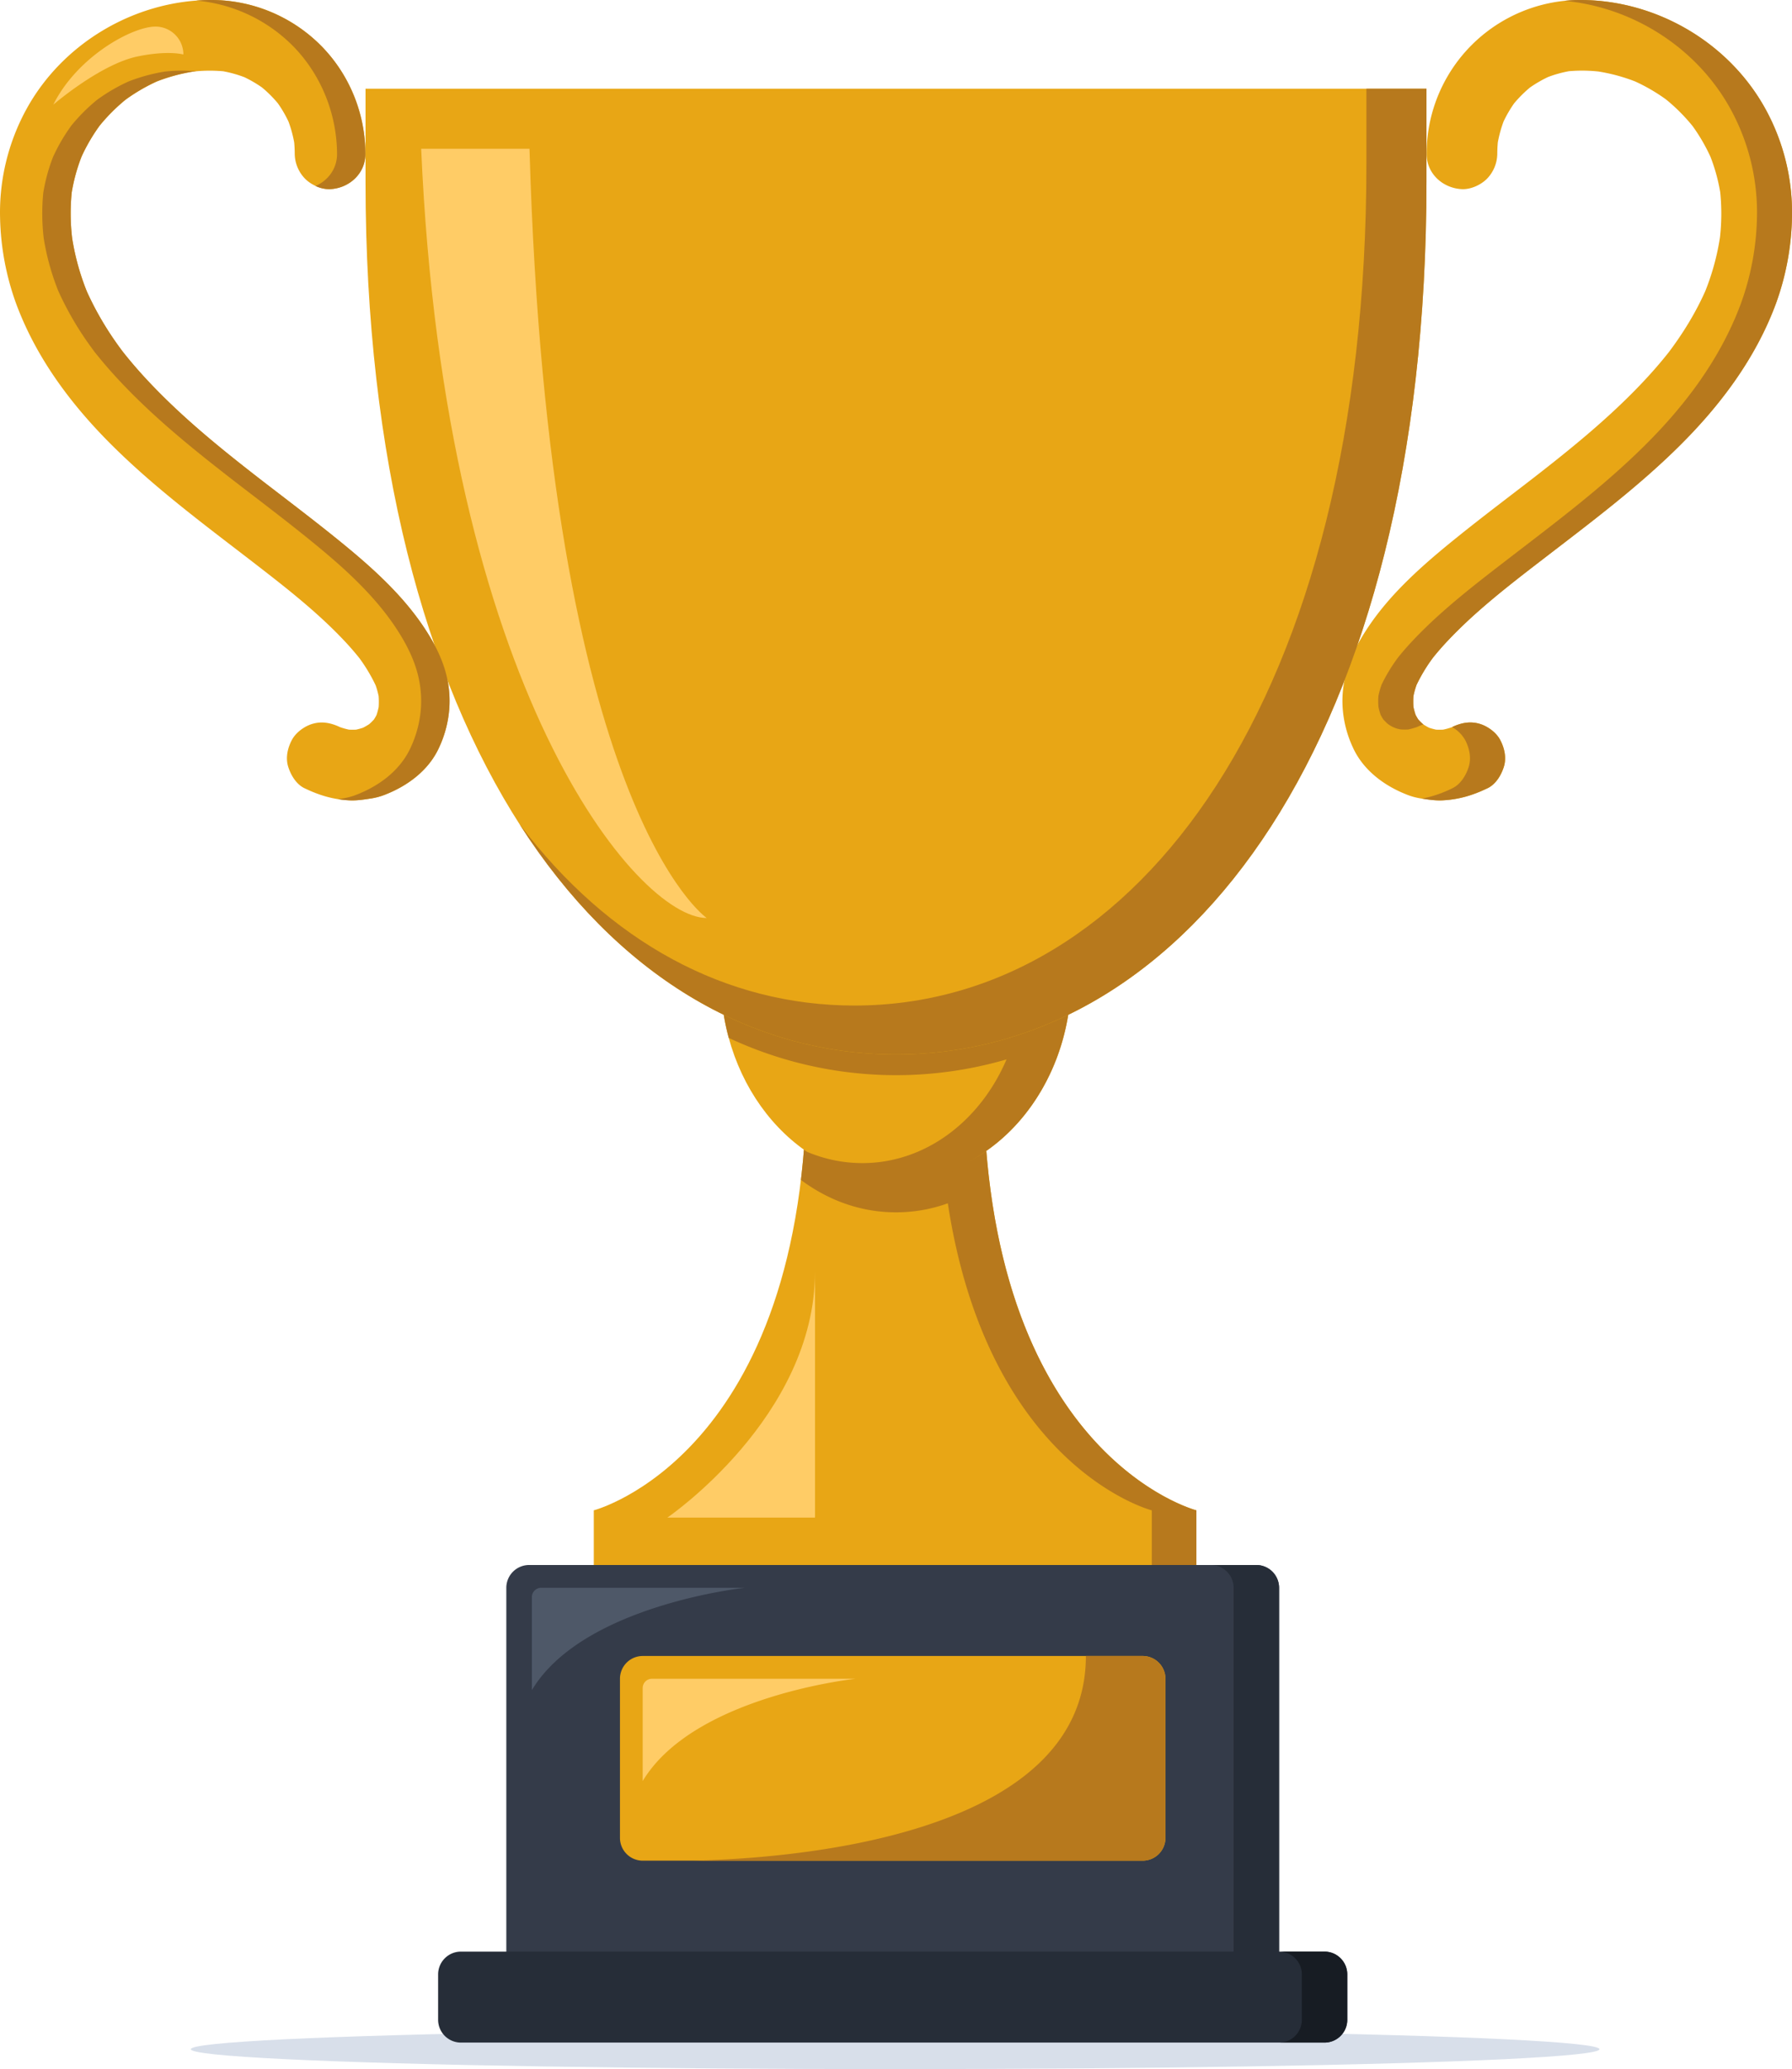 <svg xmlns="http://www.w3.org/2000/svg" viewBox="0 0 1638.02 1891.03"><defs><style>.cls-1{fill:#e8a615;}.cls-2{fill:#b7791d;}.cls-3{fill:#d8dfea;}.cls-4{fill:#343b49;}.cls-5{fill:#262d38;}.cls-6{fill:#171c23;}.cls-7{fill:#fc6;}.cls-8{fill:#4e5868;}</style></defs><g id="Шар_2" data-name="Шар 2"><g id="Objects"><path class="cls-1" d="M1093.57,1449.33v-69s-194.67-50.23-194.67-396H737.42c0,345.79-194.66,396-194.66,396v69Z"/><path class="cls-2" d="M901.56,1051.85q1.16,14.24,2.8,27.66c31.55,260.18,189.21,300.86,189.21,300.86v69h-40.75v-69s-149.41-38.55-186.44-280.62A140.1,140.1,0,0,1,819,1108c-32,0-61.87-10.88-86.9-29.63q1.6-13.42,2.75-27.64Z"/><path class="cls-1" d="M979.24,892.88c0,102.42-71.74,185.46-160.23,185.46s-160.23-83-160.23-185.46Z"/><path class="cls-2" d="M979.24,892.87a213.73,213.73,0,0,1-7.35,55.7c-11.84,43.55-37.17,80.17-70.33,103.29-24.11,16.81-52.36,31.06-82.55,31.06-29.74,0-59-11.52-81.45-30.31A129.16,129.16,0,0,0,788.24,1063c57.8,0,107.81-38.62,131.81-94.79a360.46,360.46,0,0,1-253.92-19.63,212.23,212.23,0,0,1-7.35-55.7Z"/><path class="cls-1" d="M1303.89,166.22c0,507.32-217.09,797.49-484.88,797.49S334.13,673.54,334.13,166.22V81.07h969.76Z"/><path class="cls-1" d="M278.38,720.4c13.28,6.42,26.11,10.3,40.92,11.06,6.54.33,13.06-.66,19.5-1.65a60.21,60.21,0,0,0,12.32-3.21c21-8,40.56-22.28,50.16-43.25a102,102,0,0,0,9.51-37.49,97.62,97.62,0,0,0-3.53-31.76c-3.16-11.5-8.68-22.89-14.87-33.12C370.5,544.84,337.6,516.35,305,490.14c-22.48-18.09-45.54-35.45-68.38-53.08l6.54,5.05c-37.66-29.11-75.11-59-107.73-93.79-9-9.59-17.57-19.55-25.6-29.95l5,6.54c-14.8-19.24-27.64-40-37.17-62.33L81,270.3a222.8,222.8,0,0,1-15.64-56.52l1.15,8.59A194.31,194.31,0,0,1,66,172l-1.15,8.59a163.79,163.79,0,0,1,11.24-41.22L72.85,147A165,165,0,0,1,94,111l-5,6.54a166,166,0,0,1,28.62-28.63L111,94a165.23,165.23,0,0,1,36-21.12l-7.71,3.26a163.71,163.71,0,0,1,41.21-11.24L172,66a139.84,139.84,0,0,1,36.56-.39l-8.59-1.15A111.35,111.35,0,0,1,227,72L219.3,68.7a112.47,112.47,0,0,1,23.76,13.85l-6.54-5a112.91,112.91,0,0,1,20,20L251.49,91a111.72,111.72,0,0,1,13.85,23.75L262.08,107a111.35,111.35,0,0,1,7.47,27.1l-1.15-8.58a118.14,118.14,0,0,1,1,15,33.35,33.35,0,0,0,9.46,22.84c5.6,5.6,14.79,9.82,22.84,9.46,17.43-.78,32.39-14.19,32.3-32.3A140.59,140.59,0,0,0,192.37,0C123.4.43,57.51,39.08,24.22,99.67A196.6,196.6,0,0,0,.06,198.84a244.87,244.87,0,0,0,14.66,78.6c18.64,50.33,51.06,93.39,89,130.86,37.09,36.63,78.88,68.1,120.14,99.79Q230.95,513.52,238,519l-6.54-5.05c28.37,21.92,57,44.12,81.78,70.12a260.16,260.16,0,0,1,17.08,19.71l-5.05-6.54a151.07,151.07,0,0,1,19.91,33.07l-3.26-7.72a73.54,73.54,0,0,1,4.91,17.88l-1.15-8.58a73.68,73.68,0,0,1,.05,18.65l1.15-8.59a64.52,64.52,0,0,1-4.18,15.5L346,649.7a55,55,0,0,1-6.88,11.69l5.05-6.54a59.9,59.9,0,0,1-9.94,9.68l6.54-5a63.44,63.44,0,0,1-12.39,7.22l7.72-3.25a61.84,61.84,0,0,1-14.43,4.06l8.59-1.15a61.19,61.19,0,0,1-15.94,0l8.59,1.16a67.68,67.68,0,0,1-15.61-4.35l7.72,3.26c-1.34-.58-2.66-1.19-4-1.82-7.93-3.83-16.16-5.67-24.89-3.26-7.5,2.06-15.62,7.86-19.31,14.85-4,7.49-6,16.57-3.26,24.89,2.48,7.64,7.35,15.68,14.85,19.3Z"/><path class="cls-2" d="M266.55,40.81A142.05,142.05,0,0,0,179.34.53q6.49-.48,13-.53A142,142,0,0,1,292.51,40.81C319,67,333.86,103.41,334,140.58c.09,18.1-14.87,31.52-32.3,32.3A29.41,29.41,0,0,1,288.42,170c11.44-5,19.74-15.88,19.67-29.37C307.9,103.41,293,67,266.55,40.81Z"/><path class="cls-2" d="M410.8,645.86a102.16,102.16,0,0,1-9.52,37.48c-9.6,21-29.16,35.22-50.16,43.25a59.57,59.57,0,0,1-12.32,3.21c-6.44,1-13,2-19.5,1.65A97.06,97.06,0,0,1,309,730.38l3.83-.58a59.66,59.66,0,0,0,12.33-3.21c21-8,40.55-22.27,50.16-43.25a102.14,102.14,0,0,0,9.51-37.48,98.14,98.14,0,0,0-3.53-31.76c-3.16-11.51-8.68-22.89-14.88-33.12-21.89-36.14-54.79-64.64-87.35-90.84C257.8,473,236,456.55,214.38,439.88c-36.7-28.4-73.07-57.64-104.87-91.57-7.86-8.38-15.41-17.06-22.56-26.06.66.89,1.33,1.77,2,2.65l-5-6.53c1,1.26,2,2.5,2.94,3.75a287.18,287.18,0,0,1-33.54-56.05A223.75,223.75,0,0,1,40,218a192.12,192.12,0,0,1-.42-42,162.86,162.86,0,0,1,8.89-32.51,163.41,163.41,0,0,1,16.9-28.92A165.17,165.17,0,0,1,88.61,91.33a163.59,163.59,0,0,1,28.85-16.86,163,163,0,0,1,32.82-9,138.92,138.92,0,0,1,27.58-.4c-1.29-.24-2.59-.45-3.9-.64l4.73.64,1.84-.25c-.59.08-1.18.16-1.76.26l.62.08-.26,0-.4,0c-.84.07-1.68.15-2.52.25a162.83,162.83,0,0,0-32.8,8.94,163.82,163.82,0,0,0-28.89,16.89,165.67,165.67,0,0,0-23.16,23.16,162.82,162.82,0,0,0-16.84,28.77,162.56,162.56,0,0,0-9,32.85A193.26,193.26,0,0,0,66,218a223,223,0,0,0,13.28,48.08,287.18,287.18,0,0,0,33.54,56.05l.1.13c7.14,9,14.69,17.68,22.56,26.06,31.31,33.42,67.08,62.29,103.21,90.29,22.17,17.11,44.54,34,66.36,51.54,32.56,26.2,65.46,54.7,87.35,90.84,6.19,10.23,11.71,21.61,14.87,33.12A97.87,97.87,0,0,1,410.8,645.86Z"/><path class="cls-1" d="M1359.64,720.4c-13.28,6.42-26.11,10.3-40.92,11.06-6.54.33-13.06-.66-19.5-1.65a60.21,60.21,0,0,1-12.32-3.21c-21-8-40.56-22.28-50.16-43.25a102.21,102.21,0,0,1-9.52-37.49,97.9,97.9,0,0,1,3.54-31.76c3.16-11.5,8.68-22.89,14.87-33.12,21.89-36.14,54.79-64.63,87.35-90.84,22.48-18.09,45.54-35.45,68.37-53.08l-6.53,5.05c37.66-29.11,75.11-59,107.73-93.79,9-9.59,17.56-19.55,25.6-29.95l-5.05,6.54c14.8-19.24,27.64-40,37.17-62.33L1557,270.3a222.8,222.8,0,0,0,15.64-56.52l-1.15,8.59A194.31,194.31,0,0,0,1572,172l1.15,8.59a164.21,164.21,0,0,0-11.24-41.22l3.25,7.72A164.6,164.6,0,0,0,1544,111l5,6.54a166.4,166.4,0,0,0-28.62-28.63l6.53,5a164.93,164.93,0,0,0-36-21.12l7.71,3.26a163.71,163.71,0,0,0-41.21-11.24l8.58,1.15a139.85,139.85,0,0,0-36.56-.39l8.59-1.15A111.35,111.35,0,0,0,1411,72l7.71-3.26A112.65,112.65,0,0,0,1395,82.55l6.54-5a112.91,112.91,0,0,0-20,20l5-6.53a111.72,111.72,0,0,0-13.85,23.75l3.26-7.72a111.37,111.37,0,0,0-7.48,27.1l1.16-8.58a118.14,118.14,0,0,0-1,15,33.35,33.35,0,0,1-9.46,22.84c-5.6,5.6-14.79,9.82-22.84,9.46-17.43-.78-32.39-14.19-32.3-32.3A140.59,140.59,0,0,1,1445.65,0c69,.43,134.86,39.08,168.15,99.67A196.6,196.6,0,0,1,1638,198.84a244.87,244.87,0,0,1-14.66,78.6c-18.64,50.33-51.06,93.39-89,130.86-37.09,36.63-78.88,68.1-120.14,99.79q-7.07,5.43-14.12,10.87l6.53-5.05c-28.36,21.92-57,44.12-81.77,70.12a260.16,260.16,0,0,0-17.08,19.71l5-6.54a150.68,150.68,0,0,0-19.91,33.07l3.26-7.72a73.56,73.56,0,0,0-4.92,17.88l1.16-8.58a73.68,73.68,0,0,0,0,18.65l-1.15-8.59a64.52,64.52,0,0,0,4.18,15.5l-3.25-7.71a54.55,54.55,0,0,0,6.88,11.69l-5.06-6.54a60.35,60.35,0,0,0,9.95,9.68l-6.54-5a63.14,63.14,0,0,0,12.39,7.22l-7.72-3.25a61.71,61.71,0,0,0,14.43,4.06l-8.59-1.15a61.19,61.19,0,0,0,15.94,0l-8.59,1.16a67.68,67.68,0,0,0,15.61-4.35l-7.72,3.26c1.34-.58,2.66-1.19,4-1.82,7.93-3.83,16.15-5.67,24.89-3.26,7.5,2.06,15.62,7.86,19.31,14.85,4,7.49,6,16.57,3.26,24.89-2.48,7.64-7.35,15.68-14.85,19.3Z"/><path class="cls-2" d="M1303.89,81.07v85.15c0,507.32-217.09,797.48-484.88,797.48-134.57,0-256.33-73.27-344.18-210.55C556.9,861.53,663.93,919,781,919c258.47,0,468-280.06,468-769.73V81.07Z"/><path class="cls-2" d="M1374.49,701.09c-2.48,7.65-7.35,15.68-14.85,19.31-13.28,6.42-26.11,10.3-40.92,11.05-6.34.33-12.65-.59-18.9-1.56a109.94,109.94,0,0,0,27.78-9.49c7.5-3.63,12.37-11.66,14.84-19.31,2.69-8.31.71-17.39-3.25-24.89a31,31,0,0,0-11.76-11.61l-.16-.09c7.86-3.76,16-5.53,24.65-3.14,7.5,2.06,15.62,7.85,19.31,14.84C1375.19,683.7,1377.18,692.78,1374.49,701.09Z"/><path class="cls-2" d="M1638,198.83a244.88,244.88,0,0,1-14.66,78.61c-18.64,50.32-51.06,93.38-89,130.86-37.09,36.62-78.88,68.09-120.14,99.79q-6.45,5-12.9,9.93l-.12.1-1.1.84c-26.2,20.3-52.35,41.07-75.24,65.07-5.07,5.31-10,10.81-14.56,16.53a150.46,150.46,0,0,0-15.38,25.25s0,0,0,0a71.53,71.53,0,0,0-2.91,10.44,70.79,70.79,0,0,0,0,9.77,61.87,61.87,0,0,0,2,7.3c.76,1.47,1.58,2.89,2.48,4.28q1.92,2.08,4,4c.26.18.52.35.79.51l-.16,0-.13,0a49.79,49.79,0,0,0-5.57,2.28,65.48,65.48,0,0,1-8.1,2.3,59.19,59.19,0,0,1-6.66,0,25.8,25.8,0,0,1-12.2-5.18,56.31,56.31,0,0,1-4-4q-1.34-2.07-2.47-4.25a60,60,0,0,1-2-7.33,70.94,70.94,0,0,1,0-9.78,69.84,69.84,0,0,1,2.91-10.43s0,0,0,0a150.46,150.46,0,0,1,15.38-25.25c4.61-5.72,9.49-11.22,14.56-16.53,23.26-24.38,49.87-45.43,76.48-66l12.88-9.91c41.26-31.7,83.05-63.17,120.14-99.79,38-37.48,70.38-80.54,89-130.86a244.89,244.89,0,0,0,14.67-78.61,196.47,196.47,0,0,0-24.17-99.16c-30.65-55.8-89-93-151.87-98.86A138.11,138.11,0,0,1,1445.65,0c69,.43,134.86,39.08,168.15,99.67A196.56,196.56,0,0,1,1638,198.83Z"/><ellipse class="cls-3" cx="818.24" cy="1872.85" rx="643.81" ry="18.18"/><path class="cls-4" d="M1169.17,1451.1v363.76H462.81V1451.1a20.85,20.85,0,0,1,20.78-20.79H1148.4A20.84,20.84,0,0,1,1169.17,1451.1Z"/><path class="cls-5" d="M1169.17,1451.1v363.76h-41.55V1451.1a20.85,20.85,0,0,0-20.77-20.79h41.55A20.84,20.84,0,0,1,1169.17,1451.1Z"/><path class="cls-5" d="M1231.5,1804.47V1846a20.84,20.84,0,0,1-20.77,20.79H421.26A20.84,20.84,0,0,1,400.48,1846v-41.57a20.85,20.85,0,0,1,20.78-20.79h789.47A20.85,20.85,0,0,1,1231.5,1804.47Z"/><path class="cls-6" d="M1231.5,1804.47V1846a20.84,20.84,0,0,1-20.77,20.79h-41.56A20.84,20.84,0,0,0,1190,1846v-41.57a20.85,20.85,0,0,0-20.78-20.79h41.56A20.85,20.85,0,0,1,1231.5,1804.47Z"/><path class="cls-1" d="M1065.3,1534.24v145.51a20.85,20.85,0,0,1-20.78,20.79H587.46a20.85,20.85,0,0,1-20.77-20.79V1534.24a20.84,20.84,0,0,1,20.77-20.78h457.06A20.84,20.84,0,0,1,1065.3,1534.24Z"/><path class="cls-2" d="M1065.3,1534.24v145.51a20.85,20.85,0,0,1-20.78,20.79H632.13c83.93-1.67,360.45-19.54,360.45-187.08h51.94A20.84,20.84,0,0,1,1065.3,1534.24Z"/><path class="cls-7" d="M587.46,1627.78v-85a8.51,8.51,0,0,1,8.5-8.51H782.23S634.21,1549.83,587.46,1627.78Z"/><path class="cls-8" d="M486.18,1544.64v-85a8.51,8.51,0,0,1,8.5-8.5H681S532.93,1466.69,486.18,1544.64Z"/><path class="cls-7" d="M646,839c-63.51,0-239.65-209.16-261-703h99C501.5,740.2,646,839,646,839Z"/><path class="cls-7" d="M610,1387s135-92,135-225v225Z"/><path class="cls-7" d="M167.63,49.81h0s-13.71-4-41.72,1.75c-34.17,7-77.19,44.1-77.19,44.1,22-44.1,72.23-71.36,93.4-71.36h0A25.51,25.51,0,0,1,167.63,49.81Z"/></g></g></svg>